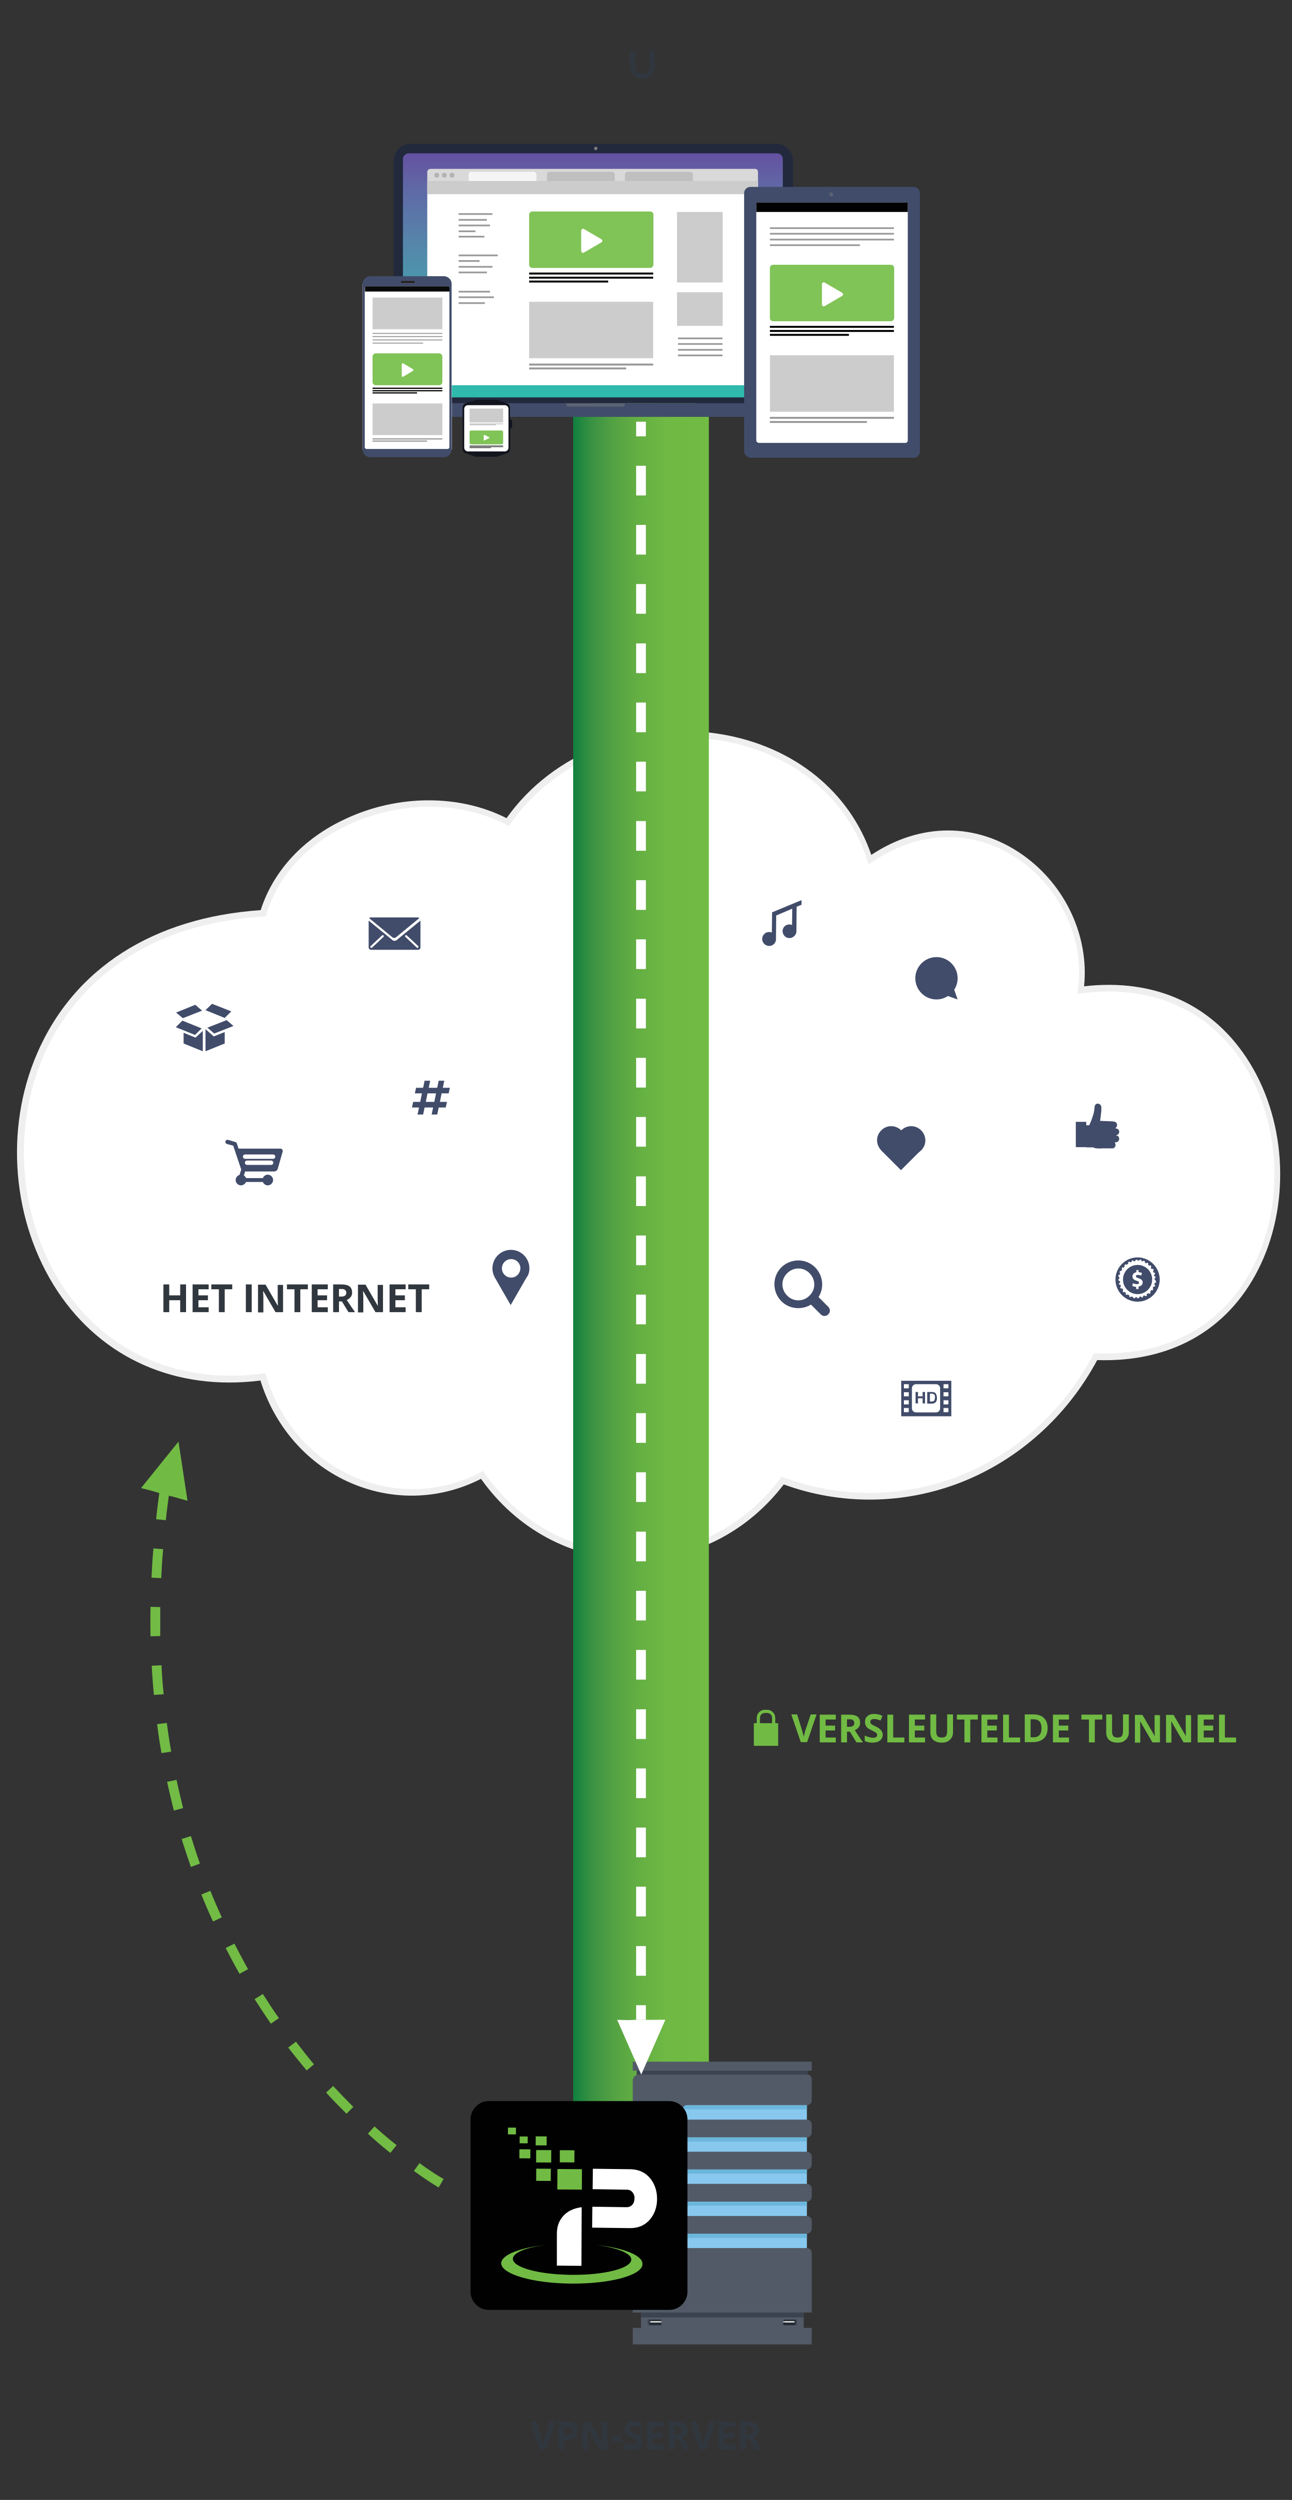 <?xml version="1.0" encoding="UTF-8"?>
<!-- Generator: Adobe Illustrator 27.3.1, SVG Export Plug-In . SVG Version: 6.00 Build 0)  -->
<svg xmlns="http://www.w3.org/2000/svg" xmlns:xlink="http://www.w3.org/1999/xlink" version="1.1" id="Layer_1" x="0px" y="0px" width="531.3px" height="1027.3px" viewBox="0 0 531.3 1027.3" style="enable-background:new 0 0 531.3 1027.3;" xml:space="preserve">
<rect x="0" y="0" width="531.3" height="1027.3" fill="#333333" stroke="none"/>
<style type="text/css">
	.st0{fill:#FFFFFF;}
	.st1{fill:#F0EFEF;}
	.st2{fill:url(#path4271_00000118378707084526748560000008226724539730588565_);}
	.st3{fill:none;}
	.st4{opacity:0.15;fill:#FFFFFF;enable-background:new    ;}
	.st5{fill:#31373E;}
	.st6{fill:#5B6374;}
	.st7{fill:url(#SVGID_1_);}
	.st8{fill:#22293D;}
	.st9{fill:#414C6A;}
	.st10{fill:#7D7D7D;}
	.st11{fill:#D9D9D9;}
	.st12{fill:#B3B3B3;}
	.st13{fill:#F5F5F5;}
	.st14{fill:#BFBFBF;}
	.st15{fill:#CCCCCC;}
	.st16{fill:#999999;}
	.st17{fill:#80C357;}
	.st18{fill:#010101;}
	.st19{fill:#020202;}
	.st20{fill:#0A0A0A;}
	.st21{fill:#261B11;}
	.st22{fill:#12141E;}
	.st23{fill:#3C4350;}
	.st24{fill:#525A67;}
	.st25{fill:#626B76;}
	.st26{fill:#88C8EE;}
	.st27{fill:#242A33;}
	.st28{fill:#D8DCD8;}
	.st29{fill:#B0B0B0;}
	.st30{fill:#6BB6DC;}
	.st31{fill:#71BB44;}
	.st32{fill:#72BB44;}
</style>
<g>
	<path class="st0" d="M444.3,406.8c5.8-42.8-42.1-84.5-86.6-53.5c-19.8-62.4-112.1-68.9-149-15.5c-35.1-18.6-88.6-2.1-100.5,37.4   c-145,9.3-120.8,206.9-0.2,190.5c11.7,39.9,55,58.9,90.3,40.2c30.2,43.8,92,44.9,123.6,2.4c48.5,18.1,103.2-2.8,128.6-50.9   C554.6,561.8,547.2,393.3,444.3,406.8z"></path>
	<path class="st1" d="M260.9,640.9c-0.5,0-1,0-1.6,0c-24.5-0.5-46.9-12.6-61.5-33.2c-17.4,8.9-37.5,9.2-55.3,0.9   c-16.9-7.9-29.7-22.9-35.4-41.3c-34.7,4.4-65.1-9-83.5-36.8C5,502.3,1.7,464,15.3,432.8c15.1-34.9,47.8-55.8,91.9-58.8   c5.2-16.2,17.6-29.6,35.1-37.6c21.5-10,46.7-10,66-0.2c19.1-26.9,53.8-40.4,88.8-34.4c29.5,5.1,52.3,23.5,61.2,49.5   c20.2-13.4,43.4-13.4,62.4,0.1c17.5,12.4,27.2,33.4,25.1,53.9c29.5-3.4,53.6,7.8,68.2,31.6c15.3,24.9,16.6,59,3.3,85   c-12.7,24.9-36.2,38-66.1,37c-12.4,23.1-32.3,40.9-55.9,50.2c-23.5,9.2-49.4,9.5-73,0.9C307.2,629.7,285,640.9,260.9,640.9z    M198.6,604.3l0.6,0.9c14.1,20.5,36.1,32.5,60.2,33c24.2,0.5,46.6-10.7,61.5-30.7l0.6-0.7l0.8,0.3c23.3,8.7,48.9,8.5,72.2-0.6   c23.4-9.2,42.9-26.8,55-49.7l0.4-0.7h0.8c29.3,1.2,52.3-11.4,64.6-35.6c12.8-25.1,11.5-58.1-3.2-82.1c-14.3-23.3-38.3-34-67.4-30.2   l-1.6,0.2l0.2-1.8c2.7-20-6.6-40.8-23.8-53c-18.5-13.1-41.3-12.8-61,0.8l-1.3,0.9l-0.5-1.6c-8.2-25.8-30.6-44.3-59.8-49.3   c-34.4-5.9-68.6,7.5-87,34.2l-0.6,0.9l-0.9-0.5c-18.8-9.9-43.6-10-64.9-0.2c-17.1,7.9-29.1,21-33.9,36.8l-0.3,0.9l-0.8,0.1   c-58.9,3.8-82,37.5-90.6,57.3c-13.2,30.3-10,67.6,8.1,94.9c18,27.3,48,40.2,82.2,35.6l1-0.1l0.3,1.1c5.3,18.1,17.8,32.9,34.4,40.7   c17.5,8.2,37.2,7.7,54.2-1.3L198.6,604.3z"></path>
</g>
<linearGradient id="path4271_00000011016967964263362460000002240721827438904971_" gradientUnits="userSpaceOnUse" x1="43.148" y1="20.69" x2="43.148" y2="76.621" gradientTransform="matrix(6.123234e-17 1 1 -6.123234e-17 215.01 477.452)">
	<stop offset="0" style="stop-color:#0F8040"></stop>
	<stop offset="0.123" style="stop-color:#379042"></stop>
	<stop offset="0.288" style="stop-color:#52A143"></stop>
	<stop offset="0.472" style="stop-color:#64AF43"></stop>
	<stop offset="0.685" style="stop-color:#6FB944"></stop>
	<stop offset="1" style="stop-color:#72BC44"></stop>
</linearGradient>
<path id="path4271_1_" style="fill:url(#path4271_00000011016967964263362460000002240721827438904971_);" d="M263.6,878.3  c2.9,0,5.7-0.1,8.4-0.3v-1.7c-2.6,0.2-5.4,0.3-8.4,0.3c-2.9,0-5.7-0.1-8.4-0.3v1.7C257.9,878.2,260.7,878.3,263.6,878.3L263.6,878.3  z M279.1,877.2c1.4-0.2,2.7-0.5,3.9-0.8c2.5-0.6,4.6-1.3,6-2.2c1.5-0.8,2.5-1.9,2.5-3.3V170.3l0,0c0-1.4-1.1-2.4-2.5-3.3  c-1.5-0.8-3.5-1.6-6-2.2c-5-1.2-11.8-1.9-19.4-1.9s-14.4,0.7-19.4,1.9c-2.5,0.6-4.5,1.3-6,2.2c-1.5,0.8-2.5,1.9-2.5,3.2l0,0v0.1V871  c0,1.4,1.1,2.4,2.6,3.3c1.5,0.8,3.5,1.6,6,2.2c1.2,0.3,2.5,0.6,3.9,0.8v-1.7c-1.3-0.2-2.5-0.5-3.5-0.7c-2.4-0.6-4.3-1.3-5.6-2  s-1.7-1.4-1.7-1.8s0.4-1.1,1.7-1.8s3.2-1.4,5.6-2c4.8-1.2,11.6-1.9,19-1.9s14.2,0.7,19,1.9c2.4,0.6,4.3,1.3,5.6,2s1.7,1.4,1.7,1.8  s-0.4,1.1-1.7,1.8c-1.3,0.7-3.2,1.4-5.6,2c-1.1,0.3-2.3,0.5-3.5,0.7v1.6H279.1z"></path>
<path class="st3" d="M-29.3,523c0.2-0.3,0.4-0.5,0.6-0.7C-29,522.5-29.1,522.8-29.3,523z"></path>
<path class="st3" d="M-28.7,522.2c0.2-0.2,0.4-0.4,0.6-0.5C-28.3,521.9-28.5,522-28.7,522.2z"></path>
<path class="st3" d="M-30.5,525c0.2-0.4,0.3-0.7,0.5-1C-30.1,524.3-30.3,524.7-30.5,525z"></path>
<path class="st3" d="M-29.9,524c0.2-0.3,0.4-0.6,0.5-0.9C-29.6,523.4-29.7,523.6-29.9,524z"></path>
<path class="st3" d="M420.4,521.6C420.3,521.7,420.3,521.7,420.4,521.6C420.3,521.7,420.3,521.7,420.4,521.6z"></path>
<path class="st3" d="M-31,526.3c0.2-0.4,0.3-0.8,0.5-1.1C-30.7,525.5-30.8,525.9-31,526.3z"></path>
<path class="st3" d="M-26.8,521.1c0.1,0,0.3,0,0.4,0C-26.6,521.1-26.7,521.1-26.8,521.1z"></path>
<path class="st3" d="M-27.3,521.2c0.2-0.1,0.3-0.1,0.5-0.2C-27,521.1-27.2,521.2-27.3,521.2z"></path>
<path class="st3" d="M-28,521.6c0.2-0.1,0.4-0.3,0.6-0.3C-27.6,521.4-27.8,521.5-28,521.6z"></path>
<path class="st3" d="M-33.8,543.4c0-0.7,0-1.4,0.1-2C-33.8,542.1-33.8,542.8-33.8,543.4z"></path>
<path class="st3" d="M-33.6,538.9c0.1-0.6,0.1-1.2,0.2-1.8C-33.4,537.6-33.5,538.3-33.6,538.9z"></path>
<path class="st3" d="M419.1,523C419.1,523,419,523.1,419.1,523C419,523.1,419.1,523,419.1,523z"></path>
<path class="st3" d="M-33.7,541.1c0-0.6,0.1-1.3,0.1-1.9C-33.6,539.8-33.7,540.5-33.7,541.1z"></path>
<path class="st3" d="M-33.9,545.8c0-0.7,0-1.5,0-2.2C-33.8,544.4-33.9,545.1-33.9,545.8z"></path>
<path class="st3" d="M-32,529.3c0.1-0.5,0.3-0.9,0.4-1.4C-31.7,528.4-31.8,528.9-32,529.3z"></path>
<path class="st3" d="M-32.4,531.1c0.1-0.5,0.2-1,0.4-1.5C-32.2,530.1-32.3,530.6-32.4,531.1z"></path>
<path class="st3" d="M-33.1,534.7c0.1-0.6,0.2-1.2,0.3-1.8C-32.9,533.5-33,534.1-33.1,534.7z"></path>
<path class="st3" d="M-31.5,527.8c0.1-0.4,0.3-0.8,0.4-1.2C-31.2,526.9-31.4,527.3-31.5,527.8z"></path>
<path class="st3" d="M-32.8,532.9c0.1-0.6,0.2-1.1,0.3-1.7C-32.5,531.8-32.7,532.3-32.8,532.9z"></path>
<path class="st3" d="M-33.3,536.7c0.1-0.6,0.2-1.2,0.2-1.8C-33.2,535.5-33.3,536.1-33.3,536.7z"></path>
<path class="st3" d="M414.7,541.1c0,0.1,0,0.2,0,0.3C414.7,541.3,414.7,541.2,414.7,541.1z"></path>
<path class="st3" d="M414.6,543.4c0,0.1,0,0.1,0,0.2C414.6,543.6,414.6,543.5,414.6,543.4z"></path>
<path class="st3" d="M419.6,522.3C419.7,522.3,419.7,522.3,419.6,522.3C419.7,522.3,419.7,522.3,419.6,522.3z"></path>
<path class="st3" d="M414.8,538.9c0,0.1,0,0.2,0,0.3C414.8,539.1,414.8,539,414.8,538.9z"></path>
<path class="st3" d="M415.1,536.7c0,0.1,0,0.2,0,0.3C415,536.9,415.1,536.8,415.1,536.7z"></path>
<path class="st3" d="M418.5,524L418.5,524L418.5,524z"></path>
<path class="st3" d="M421,521.3h0.1H421L421,521.3z"></path>
<path class="st3" d="M421.6,521.1L421.6,521.1L421.6,521.1z"></path>
<path class="st3" d="M415.3,534.7c0,0.1,0,0.1,0,0.2C415.3,534.9,415.3,534.8,415.3,534.7z"></path>
<path class="st3" d="M417.9,525c0,0,0,0.1-0.1,0.1C417.9,525.1,417.9,525.1,417.9,525z"></path>
<path class="st3" d="M416.9,527.8c0,0.1,0,0.1-0.1,0.2C416.9,527.9,416.9,527.8,416.9,527.8z"></path>
<path class="st3" d="M417.4,526.3c0,0.1,0,0.1-0.1,0.2C417.4,526.4,417.4,526.4,417.4,526.3z"></path>
<path class="st3" d="M415.6,532.9L415.6,532.9L415.6,532.9z"></path>
<path class="st3" d="M416,531.1L416,531.1C416,531.2,416,531.1,416,531.1z"></path>
<path class="st3" d="M416.4,529.3c0,0.1,0,0.1-0.1,0.2C416.4,529.5,416.4,529.4,416.4,529.3z"></path>
<path class="st4" d="M236.9,69.5c-2.8,0-5,2.3-5,5v93.1h36.3l27.2-98.2L236.9,69.5L236.9,69.5z"></path>
<g>
	<path class="st5" d="M264.3,30.4c0.5,0,1-0.1,1.3-0.3c0.4-0.2,0.7-0.5,0.9-0.8c0.2-0.3,0.4-0.7,0.5-1.2s0.1-0.9,0.1-1.4v-5.9h2.2   v5.9c0,0.8-0.1,1.5-0.3,2.2c-0.2,0.7-0.5,1.3-0.9,1.8s-0.9,0.9-1.6,1.2c-0.6,0.3-1.4,0.5-2.3,0.5s-1.7-0.2-2.4-0.5   c-0.6-0.3-1.2-0.7-1.6-1.3s-0.7-1.1-0.9-1.8c-0.2-0.7-0.3-1.4-0.3-2.2v-5.9h2.2v5.9c0,0.5,0,1,0.1,1.4c0.1,0.5,0.2,0.8,0.5,1.2   c0.2,0.3,0.5,0.6,0.9,0.8S263.7,30.4,264.3,30.4z"></path>
</g>
<g>
	<g>
		<rect x="232.3" y="165.6" class="st6" width="25.3" height="1.7"></rect>
		
			<linearGradient id="SVGID_1_" gradientUnits="userSpaceOnUse" x1="243.85" y1="864.1" x2="243.85" y2="965.8" gradientTransform="matrix(1 0 0 -1 0 1028)">
			<stop offset="0" style="stop-color:#2DBCAD"></stop>
			<stop offset="0.102" style="stop-color:#34B6AD"></stop>
			<stop offset="0.252" style="stop-color:#3DACAE"></stop>
			<stop offset="0.434" style="stop-color:#499CAD"></stop>
			<stop offset="0.639" style="stop-color:#5684AA"></stop>
			<stop offset="0.861" style="stop-color:#6067A5"></stop>
			<stop offset="1" style="stop-color:#6550A1"></stop>
			<stop offset="1" style="stop-color:#6453A3"></stop>
		</linearGradient>
		<rect x="164.7" y="62.2" class="st7" width="158.3" height="101.7"></rect>
		<path class="st8" d="M161.9,66.1v99.6h164.2V66.1c0-3.8-3.1-7-7-7H168.9C165.1,59.1,161.9,62.2,161.9,66.1z M165.7,65.4    c0-1.3,1.1-2.4,2.4-2.4h151.4c1.4,0,2.4,1.1,2.4,2.4v97.9H165.7V65.4z"></path>
		<path class="st9" d="M232.9,165.7v0.8c0,0.3,0.5,0.6,1,0.6h22c0.6,0,1-0.3,1-0.6v-0.8h81.7l0.1,3.2c0,1.3-1.8,2.4-4.1,2.4H153.4    c-2.3,0-4.1-1.1-4.1-2.4l-0.1-3.2H232.9z"></path>
		<path class="st10" d="M244.3,61c0,0.4,0.3,0.7,0.7,0.7s0.7-0.3,0.7-0.7s-0.3-0.7-0.7-0.7S244.3,60.6,244.3,61z"></path>
	</g>
	<g>
		<path class="st11" d="M310.5,69.4H177c-0.7,0-1.3,0.6-1.3,1.3v3.8h136v-3.8C311.8,70,311.2,69.4,310.5,69.4z"></path>
		<path class="st12" d="M180.6,72c0,0.5-0.4,1-1,1c-0.5,0-1-0.4-1-1s0.4-1,1-1C180.2,71,180.6,71.4,180.6,72z"></path>
		<path class="st12" d="M183.7,72c0,0.5-0.4,1-1,1c-0.5,0-1-0.4-1-1s0.4-1,1-1S183.7,71.4,183.7,72z"></path>
		<circle class="st12" cx="185.9" cy="72" r="1"></circle>
		<path class="st13" d="M219.4,70.6h-25.6c-0.6,0-1.1,0.5-1.1,1.1v2.7h27.9v-2.7C220.5,71.1,220,70.6,219.4,70.6z"></path>
		<path class="st14" d="M251.6,70.6H226c-0.6,0-1.1,0.5-1.1,1.1v2.7h27.9v-2.7C252.7,71.1,252.2,70.6,251.6,70.6z"></path>
		<path class="st14" d="M283.7,70.6h-25.6c-0.6,0-1.1,0.5-1.1,1.1v2.7h27.9v-2.7C284.9,71.1,284.4,70.6,283.7,70.6z"></path>
		<g>
			<path class="st0" d="M310.5,158.3H177c-0.7,0-1.3-0.6-1.3-1.3V74.5h136V157C311.8,157.7,311.2,158.3,310.5,158.3z"></path>
		</g>
	</g>
	<rect x="175.7" y="74.5" class="st15" width="136" height="5.3"></rect>
	<rect x="188.6" y="87.6" class="st16" width="13.9" height="0.7"></rect>
	<rect x="188.6" y="90" class="st16" width="11.6" height="0.7"></rect>
	<rect x="188.6" y="92.3" class="st16" width="12.9" height="0.7"></rect>
	<rect x="188.6" y="94.7" class="st16" width="6.9" height="0.7"></rect>
	<rect x="188.6" y="96.9" class="st16" width="10.6" height="0.7"></rect>
	<rect x="188.6" y="104.6" class="st16" width="16.1" height="0.7"></rect>
	<rect x="188.6" y="106.9" class="st16" width="8.6" height="0.7"></rect>
	<rect x="188.6" y="109.3" class="st16" width="13.9" height="0.7"></rect>
	<rect x="188.6" y="111.6" class="st16" width="11.6" height="0.7"></rect>
	<rect x="188.6" y="119.5" class="st16" width="12.9" height="0.7"></rect>
	<rect x="188.6" y="121.8" class="st16" width="14.5" height="0.7"></rect>
	<rect x="188.6" y="124.2" class="st16" width="10.8" height="0.7"></rect>
	<rect x="278.8" y="138.7" class="st16" width="18.3" height="0.7"></rect>
	<rect x="278.8" y="141" class="st16" width="18.3" height="0.7"></rect>
	<rect x="278.8" y="143.4" class="st16" width="18.3" height="0.7"></rect>
	<rect x="278.8" y="145.7" class="st16" width="18.3" height="0.7"></rect>
	<path class="st17" d="M267.4,110.1h-48.5c-0.7,0-1.3-0.6-1.3-1.3V88.2c0-0.7,0.6-1.3,1.3-1.3h48.5c0.7,0,1.3,0.6,1.3,1.3v20.6   C268.6,109.5,268.1,110.1,267.4,110.1z"></path>
	<rect x="217.6" y="124" class="st15" width="51" height="23.2"></rect>
	<rect x="217.6" y="112" class="st18" width="51" height="0.8"></rect>
	<rect x="217.6" y="113.7" class="st18" width="51" height="0.8"></rect>
	<rect x="217.6" y="115.3" class="st18" width="32.5" height="0.8"></rect>
	<rect x="217.6" y="149.4" class="st16" width="51" height="0.8"></rect>
	<rect x="217.6" y="151" class="st16" width="39.9" height="0.8"></rect>
	<rect x="278.4" y="87.1" class="st15" width="18.8" height="29"></rect>
	<rect x="278.4" y="120.1" class="st15" width="18.8" height="13.8"></rect>
	<path class="st0" d="M239,99v-4.2c0-0.6,0.6-1,1.1-0.7l3.6,2.1l3.6,2.1c0.5,0.3,0.5,1,0,1.3l-3.6,2.1l-3.6,2.1   c-0.5,0.3-1.1-0.1-1.1-0.7V99z"></path>
	<path class="st9" d="M306,185.4v-106c0-1.4,1.1-2.6,2.6-2.6h67.1c1.4,0,2.6,1.1,2.6,2.6v106.1c0,1.4-1.1,2.6-2.6,2.6h-67.1   C307.2,188,306,186.8,306,185.4z"></path>
	<path class="st0" d="M311,181V84.2c0-0.5,0.4-1,1-1h60.3c0.5,0,1,0.4,1,1V181c0,0.5-0.4,1-1,1H312C311.5,181.9,311,181.5,311,181z"></path>
	<path class="st6" d="M341.8,80.7c-0.5,0-0.8-0.4-0.8-0.8c0-0.5,0.4-0.8,0.8-0.8c0.5,0,0.8,0.4,0.8,0.8   C342.6,80.4,342.3,80.7,341.8,80.7z"></path>
	<path class="st17" d="M366.4,132h-48.5c-0.7,0-1.3-0.6-1.3-1.3v-20.6c0-0.7,0.6-1.3,1.3-1.3h48.5c0.7,0,1.3,0.6,1.3,1.3v20.6   C367.6,131.4,367.1,132,366.4,132z"></path>
	<rect x="316.6" y="146" class="st15" width="51" height="23.2"></rect>
	<rect x="316.6" y="133.9" class="st18" width="51" height="0.8"></rect>
	<rect x="316.6" y="135.6" class="st18" width="51" height="0.8"></rect>
	<rect x="316.6" y="137.2" class="st18" width="32.5" height="0.8"></rect>
	<rect x="316.6" y="171.3" class="st16" width="51" height="0.8"></rect>
	<rect x="316.6" y="173" class="st16" width="39.9" height="0.8"></rect>
	<path class="st0" d="M338,121v-4.2c0-0.6,0.6-1,1.1-0.7l3.6,2.1l3.6,2.1c0.5,0.3,0.5,1,0,1.3l-3.6,2.1l-3.6,2.1   c-0.5,0.3-1.1-0.1-1.1-0.7V121z"></path>
	<path class="st19" d="M373.3,87.1H311v-3.2c0-0.4,0.3-0.7,0.7-0.7h61c0.3,0,0.6,0.3,0.6,0.6L373.3,87.1L373.3,87.1z"></path>
	<rect x="316.6" y="93.4" class="st16" width="51" height="0.7"></rect>
	<rect x="316.6" y="95.7" class="st16" width="51" height="0.7"></rect>
	<rect x="316.6" y="98.1" class="st16" width="51" height="0.7"></rect>
	<rect x="316.6" y="100.4" class="st16" width="37" height="0.7"></rect>
	<rect x="149.1" y="116.7" class="st0" width="36.7" height="68"></rect>
	<path class="st17" d="M180.6,158.3h-26.1c-0.7,0-1.3-0.6-1.3-1.3v-10.5c0-0.7,0.6-1.3,1.3-1.3h26.1c0.7,0,1.3,0.6,1.3,1.3V157   C181.9,157.7,181.3,158.3,180.6,158.3z"></path>
	<rect x="153.2" y="165.8" class="st15" width="28.7" height="13"></rect>
	<rect x="153.2" y="159.3" class="st18" width="28.7" height="0.5"></rect>
	<rect x="153.2" y="160.3" class="st18" width="28.7" height="0.5"></rect>
	<rect x="153.2" y="161.2" class="st18" width="18.3" height="0.5"></rect>
	<rect x="153.2" y="180.1" class="st16" width="28.7" height="0.5"></rect>
	<rect x="153.2" y="181" class="st16" width="22.4" height="0.5"></rect>
	<rect x="153.2" y="122.3" class="st15" width="28.7" height="13"></rect>
	<path class="st0" d="M165.2,152.1v-2.4c0-0.3,0.4-0.5,0.6-0.4l2,1.2l2,1.2c0.3,0.2,0.3,0.6,0,0.7l-2,1.2l-2,1.2   c-0.3,0.2-0.6,0-0.6-0.4V152.1z"></path>
	<path class="st20" d="M185.1,119.8h-35V118c0-0.2,0.2-0.4,0.4-0.4h34.3c0.2,0,0.3,0.2,0.3,0.3V119.8z"></path>
	<rect x="153.2" y="136.8" class="st16" width="28.7" height="0.4"></rect>
	<rect x="153.2" y="138.1" class="st16" width="28.7" height="0.4"></rect>
	<rect x="153.2" y="139.5" class="st16" width="28.7" height="0.4"></rect>
	<rect x="153.2" y="140.8" class="st16" width="20.8" height="0.4"></rect>
	<g>
		<g>
			<g>
				<path class="st9" d="M182.5,113.5h-30.2c-1.8,0-3.2,1.5-3.2,3.2v68c0,1.8,1.5,3.2,3.2,3.2h30.2c1.8,0,3.2-1.5,3.2-3.2v-68      C185.8,115,184.3,113.5,182.5,113.5z M184.8,183.7c0,0.4-0.3,0.8-0.8,0.8h-33.2c-0.4,0-0.8-0.3-0.8-0.8v-65.3      c0-0.4,0.3-0.8,0.8-0.8H184c0.4,0,0.8,0.3,0.8,0.8V183.7z"></path>
				<path class="st21" d="M170.3,116.2h-5.2c-0.1,0-0.2-0.1-0.2-0.2v-0.3c0-0.1,0.1-0.2,0.2-0.2h5.2c0.1,0,0.2,0.1,0.2,0.2v0.3      C170.5,116.2,170.4,116.2,170.3,116.2z"></path>
			</g>
		</g>
	</g>
	<path class="st22" d="M209.9,172.4h-0.2v-4.9c0-0.9-0.7-1.7-1.5-1.8l-3.5-1.3c-0.1,0-0.2-0.1-0.3-0.1h-8.6c-0.1,0-0.2,0-0.3,0.1   l-3.9,1.3l0,0c-0.8,0.2-1.4,0.9-1.4,1.8v17c0,0.9,0.6,1.7,1.5,1.8l0,0l3.6,1.3c0.1,0,0.2,0.1,0.3,0.1h8.6c0.1,0,0.2,0,0.3-0.1   l3.9-1.3h-0.1c0.8-0.2,1.5-0.9,1.5-1.8V176h0.2c0.3,0,0.6-0.3,0.6-0.6v-2.5C210.4,172.6,210.2,172.4,209.9,172.4z"></path>
	<path class="st0" d="M207.6,185.5h-15.2c-0.8,0-1.5-0.7-1.5-1.5v-16c0-0.8,0.7-1.5,1.5-1.5h15.2c0.8,0,1.5,0.7,1.5,1.5v16   C209.1,184.8,208.4,185.5,207.6,185.5z"></path>
	<path class="st17" d="M206.3,182.6h-12.6c-0.3,0-0.6-0.3-0.6-0.6v-4.5c0-0.3,0.3-0.6,0.6-0.6h12.6c0.3,0,0.6,0.3,0.6,0.6v4.5   C206.9,182.3,206.6,182.6,206.3,182.6z"></path>
	<rect x="193.1" y="167.9" class="st15" width="13.8" height="5.7"></rect>
	<rect x="193.1" y="183.1" class="st18" width="13.8" height="0.2"></rect>
	<rect x="193.1" y="183.5" class="st18" width="13.8" height="0.2"></rect>
	<rect x="193.1" y="183.9" class="st18" width="8.8" height="0.2"></rect>
	<rect x="193.1" y="174.1" class="st16" width="13.8" height="0.2"></rect>
	<rect x="193.1" y="174.5" class="st16" width="10.8" height="0.2"></rect>
	<path class="st0" d="M198.9,179.9v-1c0-0.1,0.2-0.2,0.3-0.2l1,0.5l1,0.5c0.1,0.1,0.1,0.3,0,0.3l-1,0.5l-1,0.5   c-0.1,0.1-0.3,0-0.3-0.2V179.9z"></path>
</g>
<g>
	<g>
		<path class="st9" d="M370.6,464.5c2.3,2.3,2.3,6,0,8.2c-2.3,2.3-6,2.3-8.2,0c-2.3-2.3-2.3-6,0-8.2    C364.6,462.2,368.3,462.2,370.6,464.5z"></path>
		<path class="st9" d="M378.8,464.5c2.3,2.3,2.3,6,0,8.2c-2.3,2.3-6,2.3-8.2,0c-2.3-2.3-2.3-6,0-8.2    C372.9,462.2,376.5,462.2,378.8,464.5z"></path>
		
			<rect x="364.8" y="466.9" transform="matrix(0.707 -0.707 0.707 0.707 -225.713 400.479)" class="st9" width="11.6" height="11.6"></rect>
	</g>
	<path class="st9" d="M184.5,449.3l0.5-2.3h-2.9l0.6-2.9h-2.3l-0.6,2.9h-3.5l0.6-2.9h-2.3L174,447h-2.9l-0.5,2.3h2.9l-0.7,3.5h-2.9   l-0.5,2.3h2.9l-0.6,2.9h2.3l0.6-2.9h3.5l-0.6,2.9h2.3l0.6-2.9h2.9l0.5-2.3h-2.9l0.7-3.5H184.5z M178.6,452.8h-3.5l0.7-3.5h3.5   L178.6,452.8z"></path>
	<path class="st9" d="M217.7,521.2c0-4.2-3.4-7.6-7.6-7.6c-4.2,0-7.6,3.4-7.6,7.6c0,1.4,0.4,2.7,1,3.8l0,0l6.5,11.3l6.5-11.3l0,0   C217.4,523.9,217.7,522.6,217.7,521.2z M210.2,525c-2.1,0-3.8-1.7-3.8-3.8s1.7-3.8,3.8-3.8s3.8,1.7,3.8,3.8   C213.9,523.3,212.3,525,210.2,525z"></path>
	<path class="st9" d="M335.2,520.8c-3.8-3.8-10-3.8-13.9,0c-3.8,3.8-3.8,10,0,13.9c3.3,3.3,8.4,3.7,12.2,1.4l3.9,3.9l0.1,0.1   c0.9,0.9,2.2,0.9,3.1,0s0.9-2.2,0-3.1l-0.1-0.1l-3.9-3.9C339,529.2,338.5,524.1,335.2,520.8z M323.7,532.4c-2.6-2.6-2.6-6.7,0-9.2   c2.6-2.6,6.7-2.6,9.2,0c2.6,2.6,2.6,6.7,0,9.2C330.4,535,326.2,535,323.7,532.4z"></path>
	<path class="st9" d="M392.4,406.7c0.9-1.4,1.4-3,1.4-4.7c0-4.8-3.9-8.7-8.7-8.7c-4.8,0-8.7,3.9-8.7,8.7c0,4.8,3.9,8.7,8.7,8.7   c1.7,0,3.3-0.5,4.7-1.4l4,1.4L392.4,406.7z"></path>
	<path class="st9" d="M446.8,471.5h2.8c0.5,0.5,2.8,0.5,3.6,0.4l0,0l0,0c0,0,0,0,0.1,0l0,0h4.3c0.8-0.1,1.3-1,1.1-1.8   c-0.1-0.2-0.2-0.5-0.3-0.7h0.7c0.8-0.2,1.3-1,1.1-1.8c-0.2-0.7-0.6-0.9-1.3-1l0.2-0.1c0.8-0.2,1.3-1,1.1-1.8   c-0.2-0.7-0.7-0.9-1.6-1.1c0.6-0.3,0.9-1,0.7-1.7c-0.2-0.8-0.8-1-1.8-1.1l-5.1-0.2l0.5-4.2V455c0-0.8-0.7-1.5-1.5-1.5h0.1   c-0.8,0-1.3,0.5-1.4,1.5c0,0-0.1,1.6-0.4,2.6c-0.2,0.8-1.1,3.5-1.8,4.8h-1.2V461h-4.3v10.4h4.4V471.5z"></path>
	<path class="st9" d="M313.9,387.4c0.8,1.3,2.6,1.7,3.9,0.9c0.9-0.6,1.4-1.6,1.3-2.6l0.1-9.5l6.6-2.8l-0.1,6.7   c-0.8-0.3-1.8-0.3-2.6,0.2c-1.3,0.8-1.7,2.6-0.8,3.9c0.8,1.3,2.6,1.7,3.9,0.8c0.9-0.6,1.4-1.6,1.3-2.6l0.1-9.8l2-0.8v-1.9l-12.1,5   l0,0l-0.1,8.3c-0.8-0.3-1.8-0.3-2.6,0.2C313.4,384.3,313,386.1,313.9,387.4z"></path>
	<g>
		<path class="st9" d="M370.6,567.4V582h20.6v-14.6H370.6z M373.7,580.3h-2v-1.7h2V580.3z M373.7,577.1h-2v-1.7h2V577.1z     M373.7,573.8h-2v-1.7h2V573.8z M373.7,570.5h-2v-1.7h2V570.5z M386.6,578.7c0,0.9-0.7,1.7-1.7,1.7h-8.2c-0.9,0-1.7-0.7-1.7-1.7    v-8.2c0-0.9,0.7-1.7,1.7-1.7h8.2c0.9,0,1.7,0.7,1.7,1.7V578.7z M390,580.3h-2v-1.7h2V580.3z M390,577.1h-2v-1.7h2V577.1z     M390,573.8h-2v-1.7h2V573.8z M390,570.5h-2v-1.7h2V570.5z"></path>
		<polygon class="st9" points="379.4,573.8 377.5,573.8 377.5,572 376.5,572 376.5,576.7 377.5,576.7 377.5,574.6 379.4,574.6     379.4,576.7 380.4,576.7 380.4,572 379.4,572   "></polygon>
		<path class="st9" d="M384.3,572.2c-0.3-0.1-0.7-0.2-1.2-0.2h-1.8v4.8h1.8c1.5,0,2.2-0.8,2.2-2.3c0-0.6-0.1-1.1-0.3-1.4    C384.9,572.6,384.6,572.3,384.3,572.2z M384.1,575.6c-0.2,0.2-0.5,0.3-1,0.3h-0.7v-3.2h0.4c0.5,0,0.8,0,1,0.1s0.3,0.2,0.5,0.4    c0.1,0.2,0.2,0.6,0.2,1C384.4,575,384.3,575.4,384.1,575.6z"></path>
	</g>
	<g>
		<path class="st9" d="M171.8,377h-19.3c-0.3,0-0.5,0.1-0.7,0.3l9.6,7.9c0.4,0.3,1,0.3,1.4,0l9.6-7.9    C172.3,377.1,172.1,377,171.8,377z"></path>
		<path class="st9" d="M163,386.4c-0.4,0.3-1.1,0.3-1.5,0l-9.9-8.1v11c0,0.5,0.4,1,1,1h19.3c0.6,0,1-0.4,1-1v-11L163,386.4z     M157.7,385l-4.7,4.4c-0.1,0.1-0.2,0.1-0.3,0.1s-0.2,0-0.3-0.1c-0.2-0.2-0.2-0.4,0-0.6l4.7-4.4c0.2-0.2,0.4-0.2,0.6,0    C157.9,384.5,157.9,384.8,157.7,385z M172,389.4c-0.1,0.1-0.2,0.1-0.3,0.1s-0.2,0-0.3-0.1l-4.7-4.4c-0.2-0.2-0.2-0.4,0-0.6    s0.4-0.2,0.6,0l4.7,4.4C172.1,389,172.1,389.2,172,389.4z"></path>
	</g>
	<path class="st9" d="M116,472.3c-0.2-0.2-0.4-0.3-0.7-0.3H98.1l-0.7-2.1c-0.1-0.3-0.3-0.5-0.6-0.6l-3-0.9c-0.5-0.1-0.9,0.1-1.1,0.6   c-0.1,0.5,0.1,0.9,0.6,1.1l2.6,0.7l3.3,9.8l-0.7,2.2c-0.9,0.3-1.6,1.1-1.6,2.1c0,1.2,1,2.2,2.2,2.2c0.9,0,1.7-0.6,2.1-1.4h6.9   c0.3,0.8,1.1,1.4,2,1.4c1.2,0,2.2-1,2.2-2.2s-1-2.2-2.2-2.2c-0.9,0-1.7,0.6-2,1.4h-6.9c-0.2-0.4-0.5-0.8-0.9-1.1l0.5-1.6h11.9   c0.8,0,1.5-0.6,1.6-1.4l2-7C116.2,472.8,116.2,472.5,116,472.3z M111.5,478.7h-9.9c-0.5,0-0.9-0.4-0.9-0.9s0.4-0.9,0.9-0.9h9.9   c0.5,0,0.9,0.4,0.9,0.9C112.4,478.3,112,478.7,111.5,478.7z M112.3,476.2h-11.5c-0.5,0-0.9-0.4-0.9-0.9s0.4-0.9,0.9-0.9h11.5   c0.5,0,0.9,0.4,0.9,0.9C113.1,475.9,112.8,476.2,112.3,476.2z"></path>
	<g>
		<polygon class="st9" points="83.1,415.3 80.3,412.9 72.4,416.1 75.2,418.4   "></polygon>
		<polygon class="st9" points="84.5,422.9 84.5,432 92.4,428.8 92.4,424.1 87.9,425.9   "></polygon>
		<polygon class="st9" points="85.3,422.3 88.1,424.7 96,421.6 93.2,419.2   "></polygon>
		<polygon class="st9" points="95.1,415.6 87.2,412.5 84.5,415.1 92.4,418.3   "></polygon>
		<polygon class="st9" points="75.5,424.4 75.5,428.8 83.4,432 83.4,423.6 80.4,426.4   "></polygon>
		<polygon class="st9" points="82.9,422.6 75,419.4 72.3,422.1 80.2,425.3   "></polygon>
	</g>
	<g>
		<path class="st9" d="M467.8,516.7c-5,0-9.1,4.1-9.1,9.1s4.1,9.1,9.1,9.1s9.1-4.1,9.1-9.1S472.8,516.7,467.8,516.7z M475.3,527.2    c0,0-0.1,0-0.1-0.1c-0.2,0-0.4,0.1-0.4,0.3c0,0.1-0.1,0.2-0.1,0.3c0,0.2,0.1,0.4,0.2,0.4h0.1c0,0,0,0,0.1,0    c-0.1,0.2-0.2,0.5-0.3,0.7l-0.1-0.1c-0.2-0.1-0.4,0-0.5,0.2c0,0.1-0.1,0.2-0.1,0.3c-0.1,0.2,0,0.4,0.1,0.5h0.1    c-0.1,0.2-0.3,0.4-0.4,0.6c0,0,0-0.1-0.1-0.1c-0.1-0.1-0.4-0.1-0.5,0.1c-0.1,0.1-0.1,0.2-0.2,0.3s-0.1,0.4,0,0.5l0.1,0.1    c-0.2,0.2-0.4,0.4-0.6,0.5c0,0,0-0.1-0.1-0.1c-0.1-0.1-0.3-0.2-0.5-0.1c-0.1,0.1-0.2,0.1-0.3,0.2c-0.2,0.1-0.2,0.3-0.1,0.5    l0.1,0.1c-0.2,0.1-0.4,0.3-0.7,0.4v-0.1c-0.1-0.2-0.3-0.2-0.5-0.2c-0.1,0-0.2,0.1-0.3,0.1c-0.2,0.1-0.3,0.3-0.2,0.4l0.1,0.1    c-0.2,0.1-0.5,0.2-0.7,0.2v-0.1c0-0.2-0.2-0.3-0.4-0.3c-0.1,0-0.2,0-0.3,0.1c-0.2,0-0.3,0.2-0.3,0.4c0,0,0,0.1,0.1,0.1    c-0.3,0-0.5,0.1-0.8,0.1v-0.1c0-0.2-0.2-0.3-0.3-0.3c-0.1,0-0.2,0-0.3,0c-0.2,0-0.3,0.1-0.4,0.3c0,0.1,0,0.1,0,0.1    c-0.3,0-0.5-0.1-0.8-0.1l0.1-0.1c0-0.2-0.1-0.4-0.3-0.4c-0.1,0-0.2-0.1-0.3-0.1c-0.2,0-0.4,0.1-0.4,0.2v0.1    c-0.2-0.1-0.5-0.2-0.7-0.3l0.1-0.1c0.1-0.2,0-0.4-0.2-0.5c-0.1,0-0.2-0.1-0.3-0.2c-0.2-0.1-0.4,0-0.5,0.1v0.1    c-0.2-0.1-0.4-0.3-0.6-0.4c0,0,0.1,0,0.1-0.1c0.1-0.1,0.1-0.4,0-0.5s-0.2-0.1-0.2-0.2c-0.1-0.1-0.4-0.1-0.5,0l-0.1,0.1    c-0.2-0.2-0.4-0.4-0.5-0.6c0,0,0.1,0,0.1-0.1c0.1-0.1,0.2-0.3,0.1-0.5c-0.1-0.1-0.1-0.2-0.2-0.3c-0.1-0.2-0.3-0.2-0.5-0.1    l-0.1,0.1c-0.1-0.2-0.3-0.4-0.4-0.7h0.1c0.2-0.1,0.2-0.3,0.2-0.5c0-0.1-0.1-0.2-0.1-0.3c-0.1-0.2-0.3-0.3-0.4-0.2    c0,0-0.1,0-0.1,0.1c-0.1-0.2-0.2-0.5-0.2-0.7c0,0,0,0,0.1,0c0,0,0,0,0.1,0c0.2,0,0.3-0.2,0.3-0.4c0-0.1,0-0.2-0.1-0.3    c0-0.2-0.2-0.3-0.4-0.3c0,0-0.1,0-0.1,0.1c0-0.3-0.1-0.5-0.1-0.8h0.1l0,0c0.2,0,0.3-0.2,0.3-0.3s0-0.2,0-0.3    c0-0.2-0.1-0.3-0.3-0.4c-0.1,0-0.1,0-0.1,0c0-0.3,0.1-0.5,0.1-0.8l0.1,0.1h0.1c0.2,0,0.3-0.1,0.3-0.3c0-0.1,0.1-0.2,0.1-0.3    c0.1-0.2-0.1-0.4-0.2-0.4h-0.1c0.1-0.2,0.2-0.5,0.3-0.7l0.1,0.1c0,0,0.1,0,0.2,0s0.2-0.1,0.3-0.2c0-0.1,0.1-0.2,0.2-0.3    c0.1-0.2,0-0.4-0.1-0.5h-0.1c0.1-0.2,0.3-0.4,0.4-0.6c0,0,0,0.1,0.1,0.1c0.1,0.1,0.1,0.1,0.2,0.1s0.2,0,0.3-0.1    c0.1-0.1,0.1-0.2,0.2-0.2c0.1-0.1,0.1-0.4,0-0.5l-0.1-0.1c0.2-0.2,0.4-0.4,0.6-0.5c0,0,0,0.1,0.1,0.1c0.1,0.1,0.2,0.1,0.3,0.1    c0.1,0,0.1,0,0.2-0.1s0.2-0.1,0.3-0.2c0.2-0.1,0.2-0.3,0.1-0.5l-0.1-0.1c0.2-0.1,0.4-0.3,0.7-0.4v0.1c0.1,0.1,0.2,0.2,0.3,0.2h0.1    c0.1,0,0.2-0.1,0.3-0.1c0.2-0.1,0.3-0.3,0.2-0.4c0,0,0-0.1-0.1-0.1c0.2-0.1,0.5-0.2,0.7-0.2v0.1c0,0.2,0.2,0.3,0.3,0.3    c0,0,0,0,0.1,0s0.2,0,0.3-0.1c0.2,0,0.3-0.2,0.3-0.4c0,0,0-0.1-0.1-0.1c0.3,0,0.5,0,0.8-0.1v0.1c0,0.2,0.1,0.3,0.3,0.3    c0.1,0,0.2,0,0.3,0l0,0c0.2,0,0.3-0.1,0.3-0.3c0-0.1,0-0.1,0-0.1c0.3,0,0.5,0.1,0.8,0.1l-0.1,0.1c0,0.2,0.1,0.4,0.2,0.4    s0.2,0.1,0.3,0.1h0.1c0.1,0,0.3-0.1,0.3-0.2V518c0.2,0.1,0.5,0.2,0.7,0.3l-0.1,0.1c-0.1,0.2,0,0.4,0.1,0.5c0.1,0,0.2,0.1,0.3,0.2    c0.1,0,0.1,0,0.2,0s0.2-0.1,0.3-0.2v-0.1c0.2,0.1,0.4,0.3,0.6,0.4c0,0-0.1,0-0.1,0.1c-0.1,0.1-0.1,0.4,0,0.5s0.2,0.1,0.2,0.2    c0.1,0.1,0.1,0.1,0.2,0.1s0.2,0,0.3-0.1l0.1-0.1c0.2,0.2,0.4,0.4,0.5,0.6c0,0-0.1,0-0.1,0.1c-0.1,0.1-0.2,0.3-0.1,0.5    c0.1,0.1,0.1,0.2,0.2,0.3s0.2,0.1,0.3,0.1c0.1,0,0.1,0,0.2-0.1l0.1-0.1c0.1,0.2,0.3,0.4,0.4,0.7h-0.1c-0.2,0.1-0.2,0.3-0.2,0.5    c0,0.1,0.1,0.2,0.1,0.3c0.1,0.1,0.2,0.2,0.3,0.2h0.1c0,0,0.1,0,0.1-0.1c0.1,0.2,0.2,0.5,0.2,0.7h-0.1c-0.2,0-0.3,0.2-0.3,0.4    c0,0.1,0,0.2,0.1,0.3c0,0.2,0.2,0.3,0.3,0.3c0,0,0,0,0.1,0c0,0,0.1,0,0.1-0.1c0,0.2,0,0.4,0,0.6h-0.1c-0.2,0-0.3,0.2-0.3,0.3    s0,0.2,0,0.3c0,0.2,0.1,0.3,0.3,0.4l0,0h0.1C475.4,526.7,475.4,526.9,475.3,527.2z"></path>
		<path class="st9" d="M467.8,519.8c-3.3,0-6,2.7-6,6s2.7,6,6,6s6-2.7,6-6C473.8,522.4,471.1,519.8,467.8,519.8z M468.2,528.7v1h-1    v-0.9c-0.6,0-1.3-0.2-1.6-0.4l0.3-1.1c0.4,0.2,1,0.4,1.6,0.4s0.9-0.2,0.9-0.6c0-0.4-0.3-0.6-1-0.8c-1-0.3-1.7-0.8-1.7-1.8    c0-0.9,0.6-1.5,1.6-1.7v-0.9h0.9v0.9c0.6,0,1.1,0.2,1.4,0.3l-0.3,1.1c-0.2-0.1-0.7-0.3-1.4-0.3c-0.6,0-0.8,0.3-0.8,0.6    s0.3,0.5,1.2,0.8c1.2,0.4,1.6,0.9,1.6,1.8C469.9,527.8,469.3,528.5,468.2,528.7z"></path>
	</g>
</g>
<g>
	<g>
		<g>
			<rect x="261.8" y="849" class="st23" width="70.3" height="3.7"></rect>
		</g>
		<g>
			<rect x="263.6" y="949.7" class="st24" width="66.9" height="7.3"></rect>
		</g>
		<g>
			<rect x="263.6" y="949.7" class="st23" width="66.9" height="2.6"></rect>
		</g>
		<g>
			<path class="st24" d="M331.8,923.8v-5.9l0,0c1.1,0,2-0.9,2-2v-3.3c0-1.1-0.9-2-2-2l0,0v-5.9l0,0c1.1,0,2-0.9,2-2v-3.3     c0-1.1-0.9-2-2-2l0,0v-5.9l0,0c1.1,0,2-0.9,2-2v-3.3c0-1.1-0.9-2-2-2l0,0v-5.9l0,0c1.1,0,2-0.9,2-2V873c0-1.1-0.9-2-2-2l0,0v-5.9     l0,0c1.1,0,2-0.9,2-2v-8.7c0-1-0.8-1.9-1.9-1.9h-69.2c-1.4,0-2.5,1.1-2.5,2.5v9.4c0,1.4,1.1,2.5,2.5,2.5v2.4     c-1.4,0-2.5,1.1-2.5,2.5v5.8c0,1.4,1.1,2.5,2.5,2.5v2.4c-1.4,0-2.5,1.1-2.5,2.5v5.8c0,1.4,1.1,2.5,2.5,2.5v2.4     c-1.4,0-2.5,1.1-2.5,2.5v5.8c0,1.4,1.1,2.5,2.5,2.5v2.4c-1.4,0-2.5,1.1-2.5,2.5v5.8c0,1.4,1.1,2.5,2.5,2.5v2.4     c-1.4,0-2.5,1.1-2.5,2.5v25.7h73.6v-24.5C333.8,924.7,332.9,923.8,331.8,923.8L331.8,923.8z"></path>
		</g>
		<g>
			<rect x="260.2" y="847.2" class="st24" width="73.6" height="3.7"></rect>
		</g>
		<g>
			<rect x="260.2" y="956.6" class="st24" width="73.6" height="6.8"></rect>
		</g>
		<g>
			<rect x="262.7" y="866.9" class="st23" width="18.3" height="1"></rect>
		</g>
		<g>
			<rect x="262.7" y="867.9" class="st25" width="18.3" height="1.4"></rect>
		</g>
		<g>
			<path class="st26" d="M282.3,869.3v-2.5c0-0.9,0.8-1.7,1.7-1.7h-1.5c-0.9,0-1.7,0.8-1.7,1.7v2.5c0,0.9,0.8,1.7,1.7,1.7h1.5     C283.1,871,282.3,870.3,282.3,869.3z"></path>
		</g>
		<g>
			<rect x="262.7" y="880.1" class="st23" width="18.3" height="1"></rect>
		</g>
		<g>
			<rect x="262.7" y="881.1" class="st25" width="18.3" height="1.4"></rect>
		</g>
		<g>
			<path class="st26" d="M282.3,882.5V880c0-0.9,0.8-1.7,1.7-1.7h-1.5c-0.9,0-1.7,0.8-1.7,1.7v2.5c0,0.9,0.8,1.7,1.7,1.7h1.5     C283.1,884.2,282.3,883.5,282.3,882.5z"></path>
		</g>
		<g>
			<rect x="262.7" y="893.3" class="st23" width="18.3" height="1"></rect>
		</g>
		<g>
			<rect x="262.7" y="894.3" class="st25" width="18.3" height="1.4"></rect>
		</g>
		<g>
			<path class="st26" d="M282.3,895.7v-2.5c0-0.9,0.8-1.7,1.7-1.7h-1.5c-0.9,0-1.7,0.8-1.7,1.7v2.5c0,0.9,0.8,1.7,1.7,1.7h1.5     C283.1,897.4,282.3,896.7,282.3,895.7z"></path>
		</g>
		<g>
			<rect x="262.7" y="906.5" class="st23" width="18.3" height="1"></rect>
		</g>
		<g>
			<rect x="262.7" y="907.5" class="st25" width="18.3" height="1.4"></rect>
		</g>
		<g>
			<path class="st26" d="M282.3,908.9v-2.5c0-0.9,0.8-1.7,1.7-1.7h-1.5c-0.9,0-1.7,0.8-1.7,1.7v2.5c0,0.9,0.8,1.7,1.7,1.7h1.5     C283.1,910.6,282.3,909.9,282.3,908.9z"></path>
		</g>
		<g>
			<rect x="262.7" y="919.7" class="st23" width="18.3" height="1"></rect>
		</g>
		<g>
			<rect x="262.7" y="920.7" class="st25" width="18.3" height="1.4"></rect>
		</g>
		<g>
			<path class="st26" d="M282.3,922.1v-2.5c0-0.9,0.8-1.7,1.7-1.7h-1.5c-0.9,0-1.7,0.8-1.7,1.7v2.5c0,0.9,0.8,1.7,1.7,1.7h1.5     C283.1,923.8,282.3,923.1,282.3,922.1z"></path>
		</g>
		<g>
			<g>
				<g>
					<path class="st27" d="M266.8,955.5h4.8c0.2,0,0.4-0.2,0.4-0.4v-1.5c0-0.2-0.2-0.4-0.4-0.4h-4.8c-0.2,0-0.4,0.2-0.4,0.4v1.5       C266.4,955.3,266.5,955.5,266.8,955.5z"></path>
				</g>
				<g>
					<path class="st23" d="M266.8,953.2h0.7c-0.2,0-0.4,0.2-0.4,0.4v1.5c0,0.2,0.2,0.4,0.4,0.4h-0.7c-0.2,0-0.4-0.2-0.4-0.4v-1.5       C266.4,953.4,266.5,953.2,266.8,953.2z"></path>
				</g>
				<g>
					<rect x="267.4" y="953.8" class="st28" width="4.2" height="0.6"></rect>
				</g>
				<g>
					<rect x="271.6" y="953.8" class="st29" width="0.5" height="0.6"></rect>
				</g>
			</g>
			<g>
				<g>
					<path class="st27" d="M327.3,955.5h-4.8c-0.2,0-0.4-0.2-0.4-0.4v-1.5c0-0.2,0.2-0.4,0.4-0.4h4.8c0.2,0,0.4,0.2,0.4,0.4v1.5       C327.7,955.3,327.5,955.5,327.3,955.5z"></path>
				</g>
				<g>
					<path class="st23" d="M327.3,953.2h-0.7c0.2,0,0.4,0.2,0.4,0.4v1.5c0,0.2-0.2,0.4-0.4,0.4h0.7c0.2,0,0.4-0.2,0.4-0.4v-1.5       C327.7,953.4,327.5,953.2,327.3,953.2z"></path>
				</g>
				<g>
					<rect x="322.5" y="953.8" class="st28" width="4.2" height="0.6"></rect>
				</g>
				<g>
					<rect x="322" y="953.8" class="st29" width="0.5" height="0.6"></rect>
				</g>
			</g>
		</g>
		<g>
			<g>
				<path class="st26" d="M331.8,871h-48.2c-0.9,0-1.7-0.8-1.7-1.7v-2.5c0-0.9,0.8-1.7,1.7-1.7h48.2V871z"></path>
			</g>
			<g>
				<path class="st26" d="M331.8,884.2h-48.2c-0.9,0-1.7-0.8-1.7-1.7V880c0-0.9,0.8-1.7,1.7-1.7h48.2V884.2z"></path>
			</g>
			<g>
				<path class="st26" d="M331.8,897.4h-48.2c-0.9,0-1.7-0.8-1.7-1.7v-2.5c0-0.9,0.8-1.7,1.7-1.7h48.2V897.4z"></path>
			</g>
			<g>
				<path class="st26" d="M331.8,910.6h-48.2c-0.9,0-1.7-0.8-1.7-1.7v-2.5c0-0.9,0.8-1.7,1.7-1.7h48.2V910.6z"></path>
			</g>
			<g>
				<path class="st26" d="M331.8,923.8h-48.2c-0.9,0-1.7-0.8-1.7-1.7v-2.5c0-0.9,0.8-1.7,1.7-1.7h48.2V923.8z"></path>
			</g>
			<g>
				<g>
					<path class="st30" d="M282.4,865.1h49.4v1.7h-51v-0.1C280.8,865.8,281.5,865.1,282.4,865.1z"></path>
				</g>
				<g>
					<path class="st30" d="M282.4,878.3h49.4v1.7h-51v-0.1C280.8,879,281.5,878.3,282.4,878.3z"></path>
				</g>
				<g>
					<path class="st30" d="M282.4,904.7h49.4v1.7h-51v-0.1C280.8,905.4,281.5,904.7,282.4,904.7z"></path>
				</g>
				<g>
					<path class="st30" d="M282.4,917.9h49.4v1.7h-51v-0.1C280.8,918.6,281.5,917.9,282.4,917.9z"></path>
				</g>
				<g>
					<path class="st30" d="M282.4,891.5h49.4v1.7h-51v-0.1C280.8,892.2,281.5,891.5,282.4,891.5z"></path>
				</g>
			</g>
		</g>
	</g>
	<g>
		<path class="st18" d="M275.2,949.2H201c-4.1,0-7.5-3.4-7.5-7.5v-70.8c0-4.1,3.4-7.5,7.5-7.5h74.2c4.1,0,7.5,3.4,7.5,7.5v70.8    C282.7,945.8,279.4,949.2,275.2,949.2z"></path>
		<g>
			<g>
				<path class="st0" d="M267.5,895.3c-2-2.5-4.7-3.8-8.1-3.9l-15.6-0.2l-0.1,8.4l14.1,0.2c1,0,1.8,0.4,2.4,1.2      c0.5,0.7,0.8,1.5,0.7,2.5c0,1-0.3,1.8-0.8,2.4c-0.6,0.7-1.4,1.1-2.4,1.1l-14.1-0.2l-0.1,8.6l15.6,0.2c3.5,0,6.2-1.2,8.3-3.7      c1.8-2.2,2.8-5,2.8-8.3C270.2,900.4,269.3,897.6,267.5,895.3z"></path>
				
					<rect x="230" y="890.5" transform="matrix(6.167843e-03 -1 1 6.167843e-03 -662.747 1124.223)" class="st31" width="8.4" height="10.1"></rect>
				
					<rect x="221" y="882.9" transform="matrix(6.167843e-03 -1 1 6.167843e-03 -663.805 1104.166)" class="st31" width="5.1" height="6.2"></rect>
				
					<rect x="213.9" y="882.8" transform="matrix(6.167843e-03 -1 1 6.167843e-03 -670.54 1095.361)" class="st31" width="3.7" height="4.5"></rect>
				
					<rect x="221" y="890.7" transform="matrix(6.167843e-03 -1 1 6.167843e-03 -671.582 1111.674)" class="st31" width="5" height="6"></rect>
				
					<rect x="220.6" y="877.5" transform="matrix(6.167843e-03 -1 1 6.167843e-03 -658.583 1096.778)" class="st31" width="3.7" height="4.5"></rect>
				
					<rect x="214" y="877.7" transform="matrix(6.167843e-03 -1 1 6.167843e-03 -665.335 1089.326)" class="st31" width="2.8" height="3.3"></rect>
				
					<rect x="209.1" y="874" transform="matrix(6.167843e-03 -1 1 6.167843e-03 -666.421 1080.791)" class="st31" width="2.8" height="3.3"></rect>
				
					<rect x="230.7" y="883.1" transform="matrix(6.167843e-03 -1 1 6.167843e-03 -654.332 1113.827)" class="st31" width="5" height="6"></rect>
				<path class="st0" d="M239.2,907c-3,0.4-5.4,1.4-7.2,3.2c-2,2-3,4.5-3,7.7c0,2.1,0,4.1,0,5.9c0,1.9,0,3.4,0,4.5      c0,1.2,0,2.1,0,2.7l10.1,0.1L239.2,907z"></path>
				<path class="st31" d="M245.1,922.5c8.5,1.1,14.5,3.4,14.5,6c0,3.6-10.9,6.4-24.4,6.3c-13.5-0.1-24.3-3-24.3-6.6      c0-2.6,6-4.9,14.5-5.8c-11.2,1.1-19.2,4.1-19.3,7.6c0,4.5,13,8.3,29,8.4c16.1,0.1,29.1-3.5,29.1-8      C264.3,926.7,256.3,923.7,245.1,922.5z"></path>
			</g>
		</g>
	</g>
</g>
<g>
	<g>
		<rect x="261.6" y="173.3" class="st0" width="4" height="6"></rect>
		<path class="st0" d="M261.6,811.9v-12.2h4v12.2H261.6z M261.6,787.5v-12.2h4v12.2H261.6z M261.6,763.2V751h4v12.2H261.6z     M261.6,738.9v-12.2h4v12.2H261.6z M261.6,714.6v-12.2h4v12.2H261.6z M261.6,690.2V678h4v12.2H261.6z M261.6,665.9v-12.2h4v12.2    H261.6z M261.6,641.6v-12.2h4v12.2H261.6z M261.6,617.2V605h4v12.2H261.6z M261.6,592.9v-12.2h4v12.2H261.6z M261.6,568.6v-12.2h4    v12.2H261.6z M261.6,544.2V532h4v12.2H261.6z M261.6,519.9v-12.2h4v12.2H261.6z M261.6,495.6v-12.2h4v12.2H261.6z M261.6,471.2    V459h4v12.2H261.6z M261.6,446.9v-12.2h4v12.2H261.6z M261.6,422.6v-12.2h4v12.2H261.6z M261.6,398.2V386h4v12.2H261.6z     M261.6,373.9v-12.2h4v12.2H261.6z M261.6,349.6v-12.2h4v12.2H261.6z M261.6,325.2V313h4v12.2H261.6z M261.6,300.9v-12.2h4v12.2    H261.6z M261.6,276.6v-12.2h4v12.2H261.6z M261.6,252.2V240h4v12.2H261.6z M261.6,227.9v-12.2h4v12.2H261.6z M261.6,203.6v-12.2h4    v12.2H261.6z"></path>
		<rect x="261.6" y="824" class="st0" width="4" height="6"></rect>
	</g>
	<path id="path4226_00000117670175760905361050000005828502906391956123_" class="st0" d="M263.5,162L263.5,162 M261.3,830   c-2.8,0.2-3.9,0.1-7.5,0l9.9,22.5l9.9-22.5c-2.4-0.1-4.5,0.1-7.5,0"></path>
</g>
<g>
	<path class="st32" d="M180.4,898.9c-0.2-0.1-4-2.3-10.2-6.8l2.3-3.2c6.1,4.4,9.8,6.5,9.9,6.5L180.4,898.9z M160.5,884.7   c-3.1-2.5-6.2-5.1-9.2-7.9l2.7-3c3,2.7,6,5.3,9.1,7.7L160.5,884.7z M142.5,868.6c-2.8-2.8-5.7-5.7-8.4-8.7l2.9-2.7   c2.7,2.9,5.5,5.8,8.3,8.6L142.5,868.6z M126.1,850.8c-2.6-3.1-5.1-6.2-7.6-9.4l3.2-2.4c2.4,3.1,4.9,6.3,7.4,9.3L126.1,850.8z    M111.4,831.6c-2.3-3.3-4.5-6.7-6.7-10.1l3.4-2.1c2.1,3.3,4.3,6.7,6.6,9.9L111.4,831.6z M98.5,811.1c-2-3.5-3.9-7.1-5.7-10.6   l3.6-1.8c1.8,3.5,3.7,7.1,5.6,10.5L98.5,811.1z M87.6,789.6c-1.7-3.6-3.3-7.4-4.8-11.1l3.7-1.5c1.5,3.7,3.1,7.4,4.7,10.9   L87.6,789.6z M78.5,767.2c-1.3-3.8-2.6-7.6-3.8-11.5l3.8-1.2c1.2,3.8,2.4,7.6,3.7,11.3L78.5,767.2z M68.2,624.7l-4-0.4   c0.4-4,0.9-8,1.5-12l4,0.6C69.1,616.8,68.6,620.8,68.2,624.7z M71.5,744c-1-3.9-1.9-7.8-2.8-11.8l3.9-0.8c0.8,3.9,1.8,7.8,2.7,11.6   L71.5,744z M66.3,648.5l-4-0.2c0.2-4,0.4-8,0.8-12l4,0.3C66.7,640.5,66.5,644.5,66.3,648.5z M66.4,720.4c-0.7-3.9-1.3-7.9-1.8-11.9   l4-0.5c0.5,3.9,1.1,7.9,1.8,11.8L66.4,720.4z M65.9,672.3l-4,0.1c-0.1-4-0.1-8,0-12.1l4,0.1C65.9,664.4,65.9,668.4,65.9,672.3z    M63.3,696.5c-0.4-4-0.7-8-0.9-12l4-0.2c0.2,4,0.5,8,0.9,11.9L63.3,696.5z"></path>
	<path id="path4226_00000039827076506200698430000008933991102443275682_" class="st31" d="M69.8,614.7c3,0.7,4.9,1.4,7.3,2   l-3.7-24.3L58,611.5c3.5,0.9,4.6,1.1,7.3,2"></path>
</g>
<g>
	<g>
		<g>
			<path class="st31" d="M315.5,716.9h-1c-1.8,0-3.3-1.5-3.3-3.3v-7.7c0-1.8,1.5-3.3,3.3-3.3h1c1.8,0,3.3,1.5,3.3,3.3v7.7     C318.8,715.4,317.3,716.9,315.5,716.9z M314.5,703.9c-1.1,0-2,0.9-2,2v7.7c0,1.1,0.9,2,2,2h1c1.1,0,2-0.9,2-2v-7.7     c0-1.1-0.9-2-2-2H314.5L314.5,703.9z"></path>
			<path class="st31" d="M314.5,716.5c-1.6,0-2.9-1.3-2.9-2.9v-7.7c0-1.6,1.3-2.9,2.9-2.9h1c1.6,0,2.9,1.3,2.9,2.9v7.7     c0,1.6-1.3,2.9-2.9,2.9H314.5z M314.5,703.6c-1.3,0-2.3,1-2.3,2.3v7.7c0,1.3,1,2.3,2.3,2.3h1c1.3,0,2.3-1,2.3-2.3v-7.7     c0-1.3-1-2.3-2.3-2.3H314.5L314.5,703.6z"></path>
		</g>
		<rect x="310" y="708.1" class="st31" width="10" height="9.3"></rect>
	</g>
	<g>
		<path class="st31" d="M333.4,704.5h2.4l-3.9,11.4h-2.6l-3.9-11.4h2.4l2.1,6.8c0.1,0.4,0.2,0.9,0.4,1.4s0.2,0.9,0.2,1.1    c0.1-0.5,0.3-1.3,0.6-2.5L333.4,704.5z"></path>
		<path class="st31" d="M343.7,716h-6.6v-11.4h6.6v2h-4.2v2.5h3.9v2h-3.9v2.9h4.2V716z"></path>
		<path class="st31" d="M348.3,711.6v4.4h-2.4v-11.4h3.3c1.6,0,2.7,0.3,3.4,0.8s1.1,1.4,1.1,2.6c0,0.7-0.2,1.3-0.6,1.8    s-0.9,0.9-1.6,1.2c1.7,2.6,2.8,4.2,3.4,5h-2.7l-2.7-4.4H348.3z M348.3,709.6h0.8c0.8,0,1.3-0.1,1.7-0.4s0.5-0.7,0.5-1.2    c0-0.5-0.2-0.9-0.6-1.2s-0.9-0.3-1.7-0.3h-0.7V709.6z"></path>
		<path class="st31" d="M363,712.8c0,1-0.4,1.8-1.1,2.4s-1.8,0.9-3.1,0.9c-1.2,0-2.3-0.2-3.2-0.7v-2.2c0.8,0.3,1.4,0.6,2,0.7    s1,0.2,1.5,0.2c0.5,0,0.9-0.1,1.2-0.3s0.4-0.5,0.4-0.9c0-0.2-0.1-0.4-0.2-0.6s-0.3-0.3-0.6-0.5s-0.7-0.4-1.5-0.8    c-0.7-0.3-1.2-0.6-1.6-0.9s-0.6-0.7-0.8-1.1s-0.3-0.9-0.3-1.4c0-1,0.3-1.8,1-2.4s1.6-0.9,2.8-0.9c0.6,0,1.2,0.1,1.7,0.2    s1.1,0.3,1.7,0.6l-0.8,1.9c-0.6-0.2-1.1-0.4-1.5-0.5s-0.8-0.1-1.2-0.1c-0.5,0-0.8,0.1-1.1,0.3s-0.4,0.5-0.4,0.8    c0,0.2,0,0.4,0.1,0.6s0.3,0.3,0.5,0.5s0.7,0.4,1.5,0.8c1.1,0.5,1.8,1,2.2,1.5S363,712,363,712.8z"></path>
		<path class="st31" d="M364.9,716v-11.4h2.4v9.4h4.6v2H364.9z"></path>
		<path class="st31" d="M380.4,716h-6.6v-11.4h6.6v2h-4.2v2.5h3.9v2h-3.9v2.9h4.2V716z"></path>
		<path class="st31" d="M391.9,704.5v7.4c0,0.8-0.2,1.6-0.6,2.2s-0.9,1.1-1.6,1.5s-1.6,0.5-2.5,0.5c-1.5,0-2.6-0.4-3.4-1.1    s-1.2-1.8-1.2-3.1v-7.4h2.4v7c0,0.9,0.2,1.5,0.5,1.9s0.9,0.6,1.8,0.6c0.8,0,1.4-0.2,1.7-0.6s0.5-1.1,0.5-1.9v-7H391.9z"></path>
		<path class="st31" d="M399,716h-2.4v-9.4h-3.1v-2h8.6v2H399V716z"></path>
		<path class="st31" d="M410.2,716h-6.6v-11.4h6.6v2h-4.2v2.5h3.9v2h-3.9v2.9h4.2V716z"></path>
		<path class="st31" d="M412.5,716v-11.4h2.4v9.4h4.6v2H412.5z"></path>
		<path class="st31" d="M430.8,710.1c0,1.9-0.5,3.3-1.6,4.3s-2.6,1.5-4.6,1.5h-3.2v-11.4h3.6c1.9,0,3.3,0.5,4.3,1.5    S430.8,708.4,430.8,710.1z M428.3,710.2c0-2.5-1.1-3.7-3.2-3.7h-1.3v7.4h1C427.1,714,428.3,712.7,428.3,710.2z"></path>
		<path class="st31" d="M439.6,716H433v-11.4h6.6v2h-4.2v2.5h3.9v2h-3.9v2.9h4.2V716z"></path>
		<path class="st31" d="M450.2,716h-2.4v-9.4h-3.1v-2h8.6v2h-3.1V716z"></path>
		<path class="st31" d="M464.2,704.5v7.4c0,0.8-0.2,1.6-0.6,2.2s-0.9,1.1-1.6,1.5s-1.6,0.5-2.5,0.5c-1.5,0-2.6-0.4-3.4-1.1    s-1.2-1.8-1.2-3.1v-7.4h2.4v7c0,0.9,0.2,1.5,0.5,1.9s0.9,0.6,1.8,0.6c0.8,0,1.4-0.2,1.7-0.6s0.5-1.1,0.5-1.9v-7H464.2z"></path>
		<path class="st31" d="M477,716h-3.1l-5-8.6h-0.1c0.1,1.5,0.1,2.6,0.1,3.3v5.4h-2.2v-11.4h3.1l5,8.6h0.1c-0.1-1.5-0.1-2.5-0.1-3.1    v-5.4h2.2V716z"></path>
		<path class="st31" d="M489.8,716h-3.1l-5-8.6h-0.1c0.1,1.5,0.1,2.6,0.1,3.3v5.4h-2.2v-11.4h3.1l5,8.6h0.1    c-0.1-1.5-0.1-2.5-0.1-3.1v-5.4h2.2V716z"></path>
		<path class="st31" d="M499.1,716h-6.6v-11.4h6.6v2H495v2.5h3.9v2H495v2.9h4.2V716z"></path>
		<path class="st31" d="M501.3,716v-11.4h2.4v9.4h4.6v2H501.3z"></path>
	</g>
</g>
<g>
	<path class="st5" d="M76.5,539.2h-2.4v-4.9h-4.5v4.9h-2.4v-11.4h2.4v4.5h4.5v-4.5h2.4V539.2z"></path>
	<path class="st5" d="M85.8,539.2h-6.6v-11.4h6.6v2h-4.2v2.5h3.9v2h-3.9v2.9h4.2V539.2z"></path>
	<path class="st5" d="M92.4,539.2H90v-9.4h-3.1v-2h8.6v2h-3.1V539.2z"></path>
	<path class="st5" d="M101.1,539.2v-11.4h2.4v11.4H101.1z"></path>
	<path class="st5" d="M116.4,539.2h-3.1l-5-8.6h-0.1c0.1,1.5,0.1,2.6,0.1,3.3v5.4h-2.2v-11.4h3.1l5,8.6h0.1   c-0.1-1.5-0.1-2.5-0.1-3.1v-5.4h2.2V539.2z"></path>
	<path class="st5" d="M123.5,539.2h-2.4v-9.4H118v-2h8.6v2h-3.1V539.2z"></path>
	<path class="st5" d="M134.8,539.2h-6.6v-11.4h6.6v2h-4.2v2.5h3.9v2h-3.9v2.9h4.2V539.2z"></path>
	<path class="st5" d="M139.4,534.8v4.4H137v-11.4h3.3c1.6,0,2.7,0.3,3.4,0.8s1.1,1.4,1.1,2.6c0,0.7-0.2,1.3-0.6,1.8   s-0.9,0.9-1.6,1.2c1.7,2.6,2.8,4.2,3.4,5h-2.7l-2.7-4.4H139.4z M139.4,532.8h0.8c0.8,0,1.3-0.1,1.7-0.4s0.5-0.7,0.5-1.2   c0-0.5-0.2-0.9-0.6-1.2s-0.9-0.3-1.7-0.3h-0.7V532.8z"></path>
	<path class="st5" d="M157.5,539.2h-3.1l-5-8.6h-0.1c0.1,1.5,0.1,2.6,0.1,3.3v5.4h-2.2v-11.4h3.1l5,8.6h0.1   c-0.1-1.5-0.1-2.5-0.1-3.1v-5.4h2.2V539.2z"></path>
	<path class="st5" d="M166.8,539.2h-6.6v-11.4h6.6v2h-4.2v2.5h3.9v2h-3.9v2.9h4.2V539.2z"></path>
	<path class="st5" d="M173.4,539.2H171v-9.4h-3.1v-2h8.6v2h-3.1V539.2z"></path>
</g>
<g>
	<path class="st5" d="M226,995.2h2.4l-3.9,11.4H222l-3.9-11.4h2.4l2.1,6.8c0.1,0.4,0.2,0.9,0.4,1.4s0.2,0.9,0.2,1.1   c0.1-0.5,0.3-1.3,0.6-2.5L226,995.2z"></path>
	<path class="st5" d="M237.6,998.7c0,1.2-0.4,2.2-1.2,2.8s-1.9,1-3.3,1h-1v4.1h-2.4v-11.4h3.6c1.4,0,2.4,0.3,3.2,0.9   S237.6,997.6,237.6,998.7z M232.2,1000.6h0.8c0.7,0,1.3-0.1,1.7-0.4s0.6-0.7,0.6-1.3c0-0.6-0.2-1-0.5-1.3s-0.8-0.4-1.5-0.4h-1.1   V1000.6z"></path>
	<path class="st5" d="M249.8,1006.6h-3.1l-5-8.6h-0.1c0.1,1.5,0.1,2.6,0.1,3.3v5.4h-2.2v-11.4h3.1l5,8.6h0.1   c-0.1-1.5-0.1-2.5-0.1-3.1v-5.4h2.2V1006.6z"></path>
	<path class="st5" d="M251.5,1003.3v-2h4.2v2H251.5z"></path>
	<path class="st5" d="M264.2,1003.4c0,1-0.4,1.8-1.1,2.4s-1.8,0.9-3.1,0.9c-1.2,0-2.3-0.2-3.2-0.7v-2.2c0.8,0.3,1.4,0.6,2,0.7   s1,0.2,1.5,0.2c0.5,0,0.9-0.1,1.2-0.3s0.4-0.5,0.4-0.9c0-0.2-0.1-0.4-0.2-0.6s-0.3-0.3-0.6-0.5s-0.7-0.4-1.5-0.8   c-0.7-0.3-1.2-0.6-1.6-0.9s-0.6-0.7-0.8-1.1s-0.3-0.9-0.3-1.4c0-1,0.3-1.8,1-2.4s1.6-0.9,2.8-0.9c0.6,0,1.2,0.1,1.7,0.2   s1.1,0.3,1.7,0.6l-0.8,1.9c-0.6-0.2-1.1-0.4-1.5-0.5s-0.8-0.1-1.2-0.1c-0.5,0-0.8,0.1-1.1,0.3s-0.4,0.5-0.4,0.8   c0,0.2,0,0.4,0.1,0.6s0.3,0.3,0.5,0.5s0.7,0.4,1.5,0.8c1.1,0.5,1.8,1,2.2,1.5S264.2,1002.7,264.2,1003.4z"></path>
	<path class="st5" d="M272.7,1006.6h-6.6v-11.4h6.6v2h-4.2v2.5h3.9v2h-3.9v2.9h4.2V1006.6z"></path>
	<path class="st5" d="M277.4,1002.2v4.4h-2.4v-11.4h3.3c1.6,0,2.7,0.3,3.4,0.8s1.1,1.4,1.1,2.6c0,0.7-0.2,1.3-0.6,1.8   s-0.9,0.9-1.6,1.2c1.7,2.6,2.8,4.2,3.4,5h-2.7l-2.7-4.4H277.4z M277.4,1000.3h0.8c0.8,0,1.3-0.1,1.7-0.4s0.5-0.7,0.5-1.2   c0-0.5-0.2-0.9-0.6-1.2s-0.9-0.3-1.7-0.3h-0.7V1000.3z"></path>
	<path class="st5" d="M291.9,995.2h2.4l-3.9,11.4h-2.6l-3.9-11.4h2.4l2.1,6.8c0.1,0.4,0.2,0.9,0.4,1.4s0.2,0.9,0.2,1.1   c0.1-0.5,0.3-1.3,0.6-2.5L291.9,995.2z"></path>
	<path class="st5" d="M302.2,1006.6h-6.6v-11.4h6.6v2H298v2.5h3.9v2H298v2.9h4.2V1006.6z"></path>
	<path class="st5" d="M306.8,1002.2v4.4h-2.4v-11.4h3.3c1.6,0,2.7,0.3,3.4,0.8s1.1,1.4,1.1,2.6c0,0.7-0.2,1.3-0.6,1.8   s-0.9,0.9-1.6,1.2c1.7,2.6,2.8,4.2,3.4,5h-2.7l-2.7-4.4H306.8z M306.8,1000.3h0.8c0.8,0,1.3-0.1,1.7-0.4s0.5-0.7,0.5-1.2   c0-0.5-0.2-0.9-0.6-1.2s-0.9-0.3-1.7-0.3h-0.7V1000.3z"></path>
</g>
</svg>
